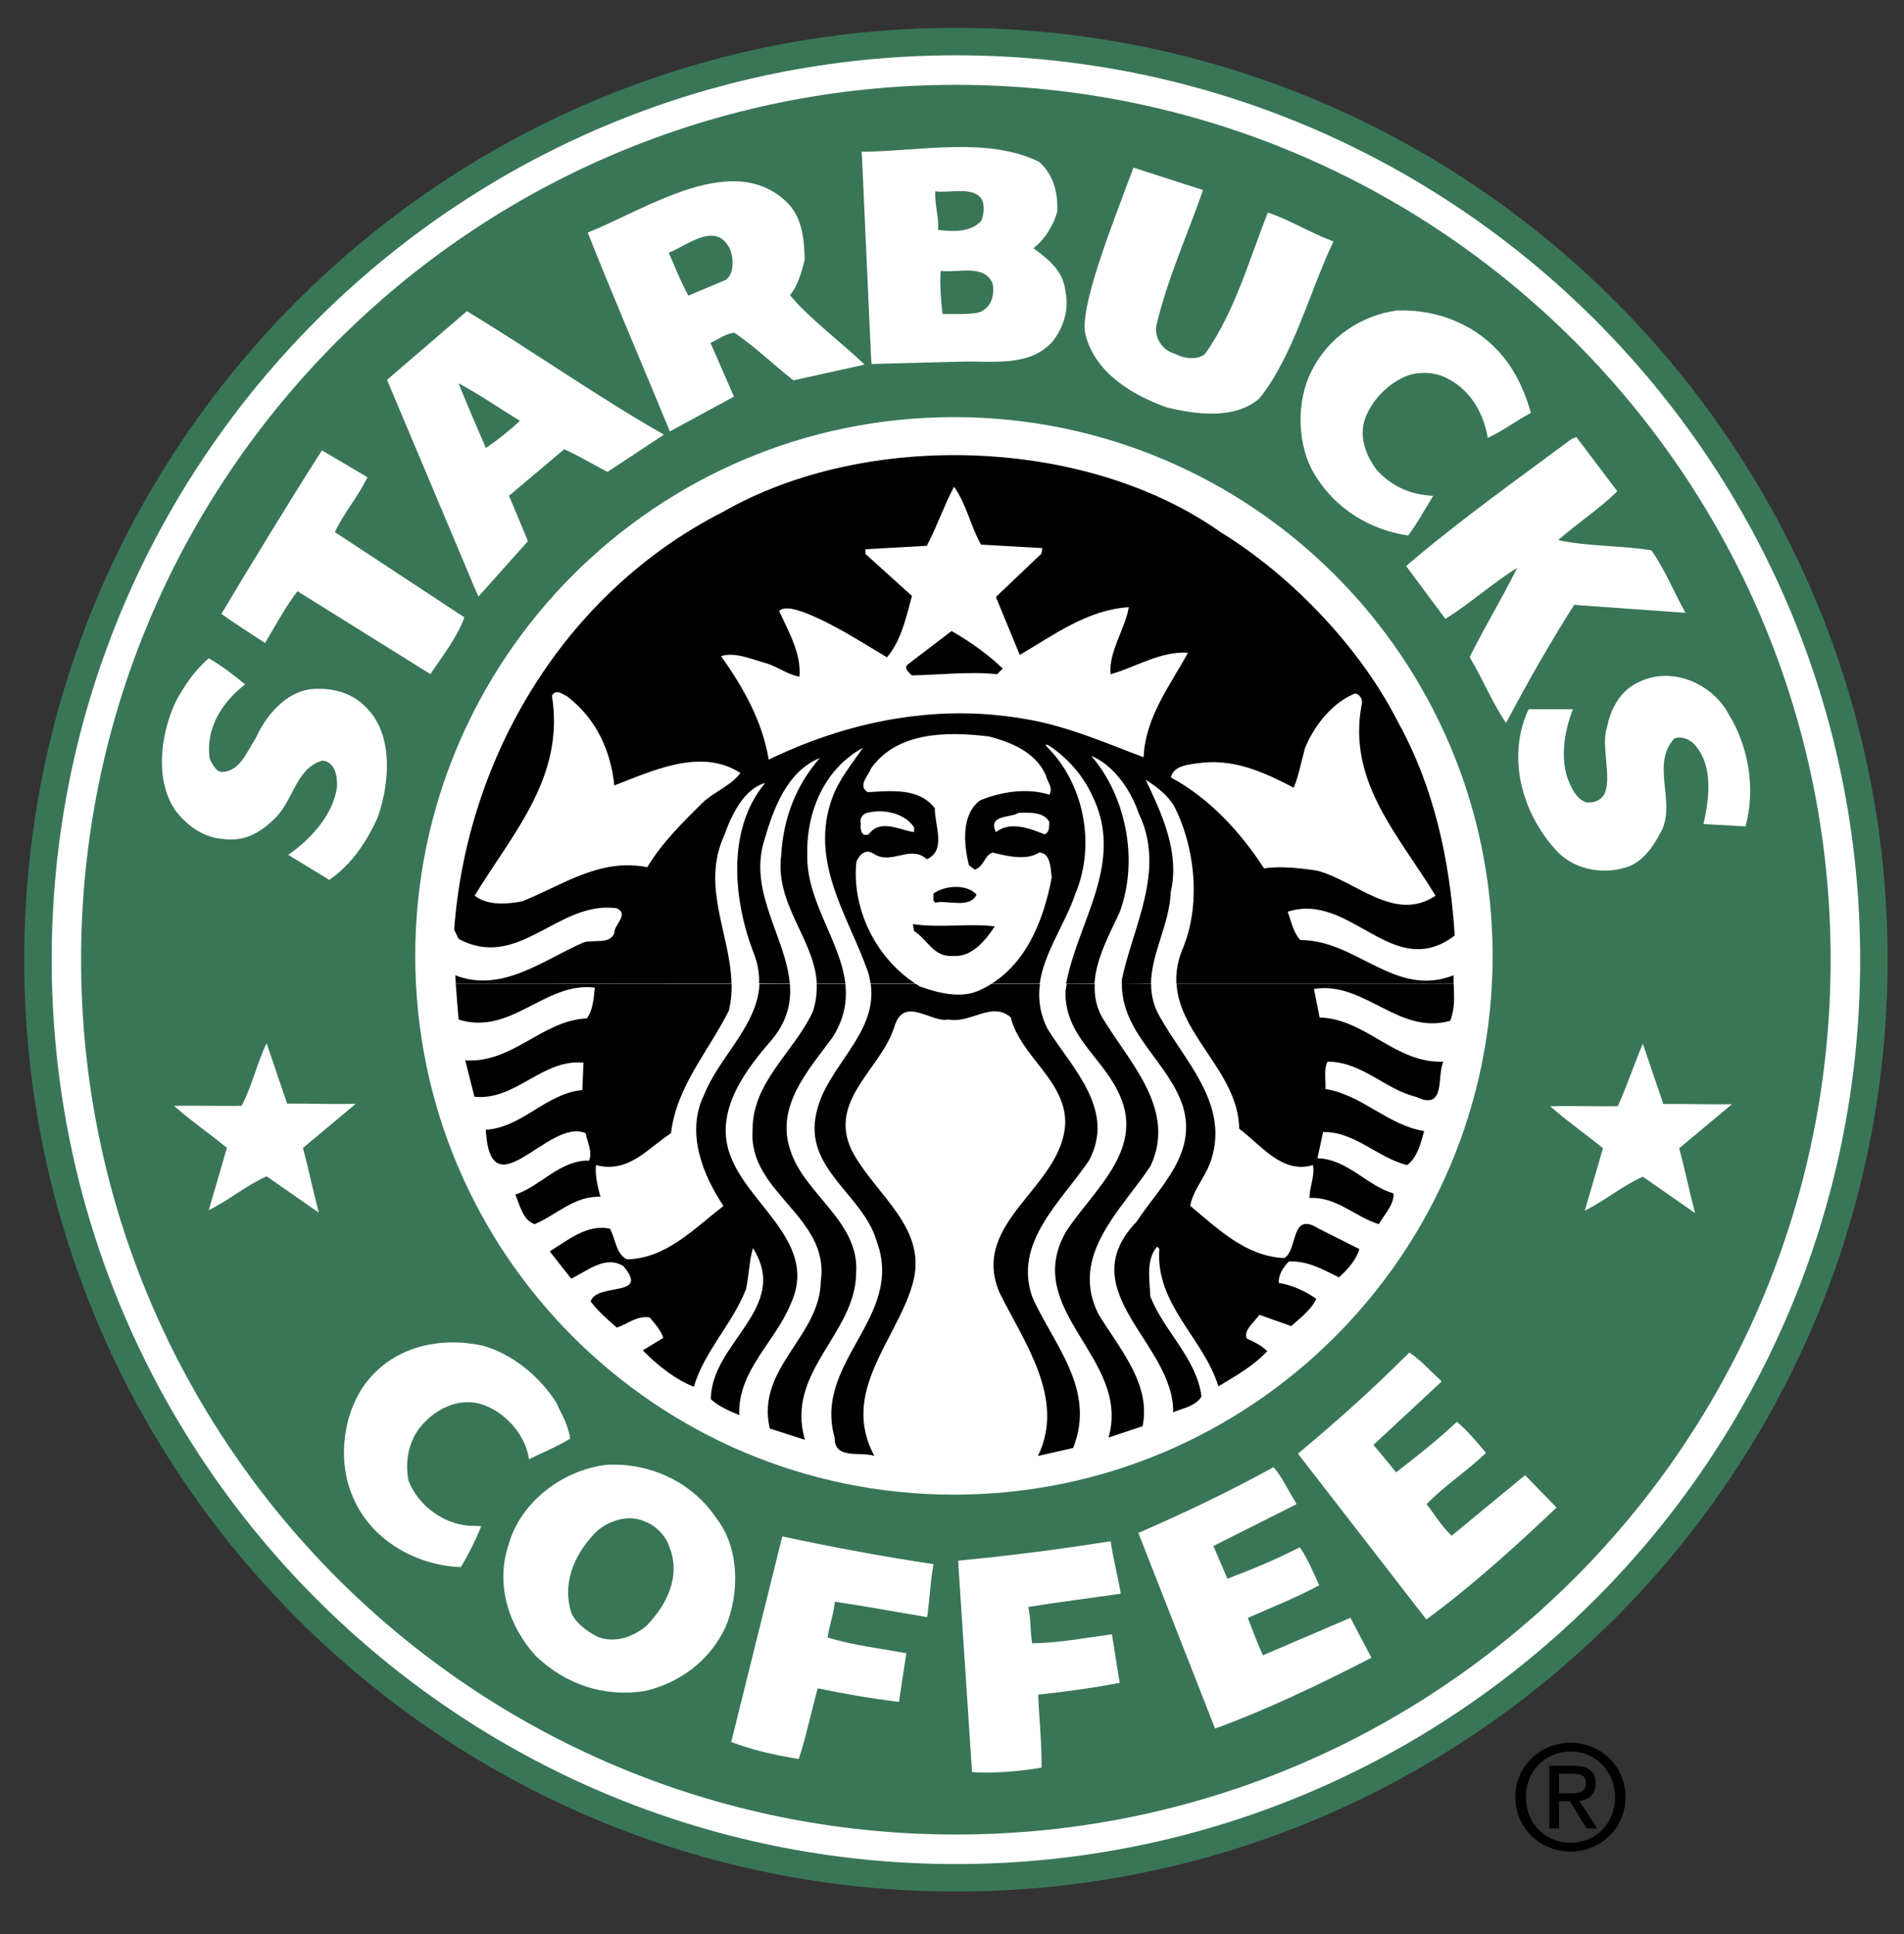 <svg version="1.1" id="Camada_1" xmlns="http://www.w3.org/2000/svg" x="0" y="0" viewBox="0 0 1476.9 1500" style="enable-background:new 0 0 1476.9 1500" xml:space="preserve"><rect x="0" y="0" width="1476.9" height="1500" fill="#333333" stroke="none"/><style>.st0{fill:#397657}.st1{fill:#fff}</style><path class="st0" d="M18.8 744.3c0-399.1 323.6-722.7 722.7-722.7s722.7 323.6 722.7 722.7c0 399.2-323.6 722.7-722.7 722.7-399.2 0-722.7-323.6-722.7-722.7"/><path class="st1" d="M40.1 744.3c0-387.4 314-701.4 701.4-701.4s701.4 314 701.4 701.4-314 701.4-701.4 701.4S40.1 1131.6 40.1 744.3"/><path class="st0" d="M62.9 744.3c0-374.7 303.8-678.5 678.6-678.5 374.7 0 678.5 303.8 678.5 678.5 0 374.8-303.8 678.5-678.5 678.5-374.8 0-678.6-303.8-678.6-678.5"/><path class="st1" d="M322.1 741.4c0-230.8 187.1-417.9 417.9-417.9s417.8 187.1 417.8 417.9c0 230.8-187.1 417.8-417.8 417.8s-417.9-187-417.9-417.8M806 125.5c11.4 10.3 14.7 23.8 14.1 38.8-3.2 10.6-9.1 20.9-18.5 28.2 11.5 8.5 22.9 17.3 24.7 32.6 3.2 15-1.2 28.5-9.7 39.6-17.9 20.3-46.4 15-72.2 15.8l-68.3 1.8-.5-6.2-7-155-.3-3.4c44.9-.3 97.7-11.9 137.7 7.8m127.2 21.9c-12.1 34.8-27.9 69.2-36.4 105.9-1 9.8 5.4 18.8 15 21.2 7.2 4 17.5 4.7 22.9 0 23.2-32.6 34.2-73.1 48.8-109.7 18.5 6.5 32.9 15.7 50.8 22.5-19.1 40.5-30.9 88.3-57.3 121.6-19.1 16.7-49.3 12.6-72.2 7-26.1-9.4-54.6-26.1-62.6-55.5-6.2-20.1 21.7-89.1 37-130.4l54 17.4"/><path class="st1" d="M509.9 340.5 471.2 366c-14.5-7.6-22.9-12.8-33.5-17.6l-42.9 36.1c4.4 10.6 10 23.5 14.7 35.2l-38.3 42.9-3.1-6.8-67.9-161.2 62-53.3 5 3.1c48.6 29.7 98.6 64.7 147.8 92.7l-5.1 3.4m9.7-5.9C499.2 285 474.3 227 455.9 180.4c46.7-18.8 114.3-65.1 156-22 10.6 11.7 12 28.2 12.3 43.2-2.6 9.7-5 19.4-11.4 27.3 13.9 17.2 39.8 36.6 57.7 53.7l-2.2.7-52.9 11.7c-18.8-15.1-29.5-25.8-45.8-37-7.1.9-11.9 5-18.5 7.9l18.2 41.7-49.7 27"/><path class="st0" d="M760.2 152.8c4.1 4.4 3.2 13.5.9 18.5-7.6 8.8-21.7 8.5-33.5 7 .9-10-2.8-19.7-2.1-29.9 10 1.5 27.3-3.5 34.7 4.4m-193.9 40.5c2.9 7.3 3.1 19.3-3.2 23.7L534 229.3c-7.3-13.3-10.3-22.5-15.3-33.3 13.6-5 36.7-25.3 47.6-2.7m203.6 26.5c2.3 10.3-2.3 20.9-12.3 22.9-9.4 1.4-16.4.6-26.4.9-1.5-10.6-2.3-24.7-1.5-33.5 13.4 1.7 33.7-5.6 40.2 9.7"/><path class="st1" d="M1166.3 277c10 12.3 16.8 27.6 21.2 43.2-12.3 6.6-21.7 14.1-33.5 19.4-2.9-18.2-12.9-36.7-30.8-45.8-8.5-5-21.2-5.9-30.8-2.7-15 5.6-27.9 18.5-33.5 33.5-5 14.4.6 28.5 8.8 39.6 11.4 12.9 26.7 19.7 44 20.3-7.8 12.8-12 20.8-19.4 30.8-28.8-4.1-55.8-20-72.2-46.7-14.1-22.6-15-57.3-2.6-81.1 12.9-26.1 38.5-42.9 66-46.7 33.2-1.1 63.2 12.1 82.8 36.2"/><path class="st0" d="M403.3 326.4c-8.3 7.7-17.1 14.7-26.4 21.1-7.1-16.7-13.8-31.7-21.2-50.2 16.9 9 31.7 19.4 47.6 29.1"/><path class="st1" d="M1254.5 381c-13.5 13.5-31.4 25-45.8 37.9 22.9 5 48.8 4.1 72.3 7.9 10.6 15.3 16.2 30 26.4 48.5l-86.3-6.2c-19.1 29.9-36.4 60.5-52.9 91.6-10.3-15-18.2-34.3-28.2-51.1 11.2-22.6 25.7-46.6 36.9-69.2-19.2 11.9-36.1 27.3-55.7 39.6l-30.5-41c41.1-35.2 85.5-66.7 128.6-98.7l3.5-1.3 31.7 42M285 370.1c-7.8 16.2-18.1 27.2-25.2 42.6l100.4 66.1c-5.3 15-16.7 29.7-26.4 44l-103.1-64.3c-9.2 12.2-15.9 24.7-25.1 40.2-13.5-8.9-23.1-14.8-33.9-22.6 25.6-42.6 49.8-82.5 78-126.8l35.3 20.8"/><path d="M567.5 763c.2 7-.5 13.9-2.1 20.7-15.6 31.4-40.8 59-44.9 95.2-17.9 11.4-32.6 31.4-58.2 24.7-.9 6.7 1.2 17 3.5 24.6-20.3-.9-34.1 14.1-51.1 21.2-9.1-2.9-11.4-14.7-15-22.9 20-6.7 34.3-26.7 57.3-26.4 2.7-7.4-1.5-14.1-2.7-21.2-28.5-12.7-73.7 62.5-77.5-2.7 28.5-1.8 46.7-28.2 74.9-30.8l.9-21.2c-32-3.2-52.6 29.7-84.6 26.4l-7.1-28.2c37 2.3 59.1-30.8 94.3-32.6 4.7-6.2 5.3-15.3 6.2-23.8-38.5-5-64.9 37.6-105.7 24.7 0 0-1.4-17.7-2.2-27.7h214"/><path d="M612.7 763c1.3 15.6-2.5 31.2-17.3 47.2-21.2 24.9-42.6 56.4-27.3 89.9 16.2 37 67 65.8 44.9 111.9-12 29.1-40.8 51.1-39.6 85.5-7.6-3.2-15.5-6.5-22-12.3 0-43.8 62.2-71.1 32.6-117.2-2.6 9.1-3.2 21.4-5.3 31.7-10.3 26.7-32.3 48.1-40.5 75.8-13.8-5.3-28.2-16.5-39.6-28.2l15.9-9.7c-1.8-5.9-6.5-10.9-10.6-15.9-10.3-1.4-17 5.3-25.5 7.9-7.3-6.5-14.4-12.4-20.3-20.3 5.3-15 46.4-2.6 25.5-27.3-14.1-8.8-28.2 3.8-40.5 9.7l-16.7-21.2c14.4-8.8 28.8-21.2 46.7-17.6 4.4 7.9 4.7 19.7 13.2 23.8 30.3-.6 51.7-23.5 74.9-41.4-16.2-24.1-29.4-57.3-15-86.3 11.5-29.1 41.5-53.7 42.9-85.9l23.6-.1"/><path d="M655.7 763c1.5 13.4-.7 27.2-10.1 41.8-19.1 25.9-44 53.2-32.6 87.2 10.9 34.4 53.8 55.2 51.1 95.2-.3 47.3-55.2 76.7-39.7 129.5l-27.3-8.8c-10.9-47 39.1-71.1 39.6-114.5 7.1-50-56.7-68.5-52.9-117.2-.3-37 32.3-60.5 46.7-91.6 2.3-7 3.3-14.3 3-21.6h22.2"/><path d="M806.7 763c-1.8 12.3.4 24.8 6.3 35.7 19.1 30.2 52.6 62.3 31.7 101.4-22 32.3-58.7 63.7-44 105.7 16.2 36.7 49.9 71.7 31.7 117.2l-27.3 6.2c21.7-44.4-10.9-88.4-29.9-126.9-23.2-55.2 49.9-81.7 51.1-132.2-.3-32.6-34.9-51.1-42.3-81.1-15-12.7-30.6 5-48.5 1.7-13.2 2.7-33.5-18.2-41.4 4.4-9.4 33.2-52.3 57.6-33.5 96.9 17.9 35 61.1 60.5 46.7 105.8-12.9 42.3-55.5 82.5-29.1 131.3-10.9-3.5-31.1 3.2-30.8-14.1-16.7-59 54.6-93.4 32.6-152.4-10.3-36.1-57-56.1-46.7-99.6 7.6-35.8 47.7-60.8 42.1-100h131.3"/><path d="M849.2 763c-.6 10 1.5 20 7.9 29.5 20.3 32.9 55.5 69 35.3 111.9-22.9 34.4-62.9 69.3-40.5 114.5 16.2 27 41.1 54 34.4 87.2l-26.4 8.8c17.6-62-68.7-98.4-32.6-160.4 22.3-33.2 62.2-64.3 39.7-108.4-13.5-27.3-41.4-43.4-40.5-77.5l1-5.7 21.7.1"/><path d="M892.9 763c-.1 8.8 2.1 17.5 6.5 25.1 19.1 34.4 53.5 67 40.5 110.1-3.6 13.2-14.1 23.5-16.7 37 22.3 18.5 43.5 39.3 73.1 40.5 10.6-6.7 4.7-36.7 26.4-22.9l31.7 15.9c-2.3 8.5-9.4 16.2-15.8 22-12-5.9-23.8-12.9-38.8-12.4-4.4 4.7-8.2 10-7.9 16.7 10.6 1.7 20.2 6.2 29.1 12.3-4.1 8.8-12 14.4-19.4 21.2l-24.7-8.8c-4.1 5.9-12.7 12.1-9.7 18.5 5.6 2.4 11.7 5.6 15.8 9.7-10.9 11.7-24.7 19.3-37.9 27.3-11.4-37.3-49.1-63.5-45.8-106.6l-1.7-1.8c-8.8 10-5.9 25.8-5.3 38.7 10.6 27 35.8 47.9 39.7 77.5-4.4 7.6-14.4 9.1-22 12.3.9-53.4-80.2-93.9-28.2-148 17.3-26.5 46.4-51.7 36.1-88.1-10.6-35.2-48-57-47.7-96.5l22.7.3"/><path d="M1127.6 763c.3 9.9 1.2 18.5-2.7 28.7-40.2 11.4-66.7-31.1-105.7-24.7l4.4 22.1c36.1 1.2 58.7 35.8 96 34.3-5.3 10.6 2.4 38.5-21.1 27.3-24.4-5.9-42-27.3-68.7-27.3-3.2 5.9-1.2 14.1-1.7 21.2 28.2 4.4 48.5 28.2 76.6 32.6-2.7 9.7-5.3 20.5-13.2 26.4-22.9-5.6-40.8-26.2-65.2-25.6l-4.4 20.3c23.2.6 38.2 21.2 59 27.3.6 8.6-7 16.2-11.4 23.8-18.5-5.6-32.6-21.4-53.7-20.3-.3-8 4.4-17 2.6-25.5-23.8 7.1-39.6-15-57.2-28.2-.6-43.4-46.2-71.9-48.6-112.4h215"/><path d="M353.6 763c-.3-3.9-.5-6.6-.5-6.6 36.4 14.1 68.4-12 99.6-25.5 7.9-2.4 20.3 1.7 23.8-7.1-.3-6.8 12-14.7 1.8-19.4-45.5-6.2-75.8 48.8-122.5 23.8l-3.5-7.1C361.9 588.4 436.8 460 561 396.9c111-63.5 281.4-58.1 385.9 15.9 55.5 34.1 108.7 90.2 137.5 147.2 27.6 49.9 40.2 106 44 165.6-48.2 36.4-80.5-34.3-129.5-18.5 2.7 7.6 4.1 15.6 9.7 22 43.5-.3 73.4 45.2 118.9 27.3v6.6h-215c-.5-8.9 1.1-17.8 4.4-26 15-34.7 10.3-79.6-6.2-111.9-5-8.5-13.8-15.2-22-20.3 12.1 25.6 26.7 55.8 19.4 87.2-.8 24.3-15.1 47.5-15.3 70.9h-22.7l.1-3.1c8.5-41.1 34.4-84.9 13.2-128.7-5.9-17.6-19.1-37.6-37-44.9 26.7 30.6 37.3 80.5 22 121.6-7.7 16.4-18.3 35.8-19.4 55h-22c9.1-48.4 45.9-94.1 20.2-145.8-6.8-15.3-20.3-30.8-35.2-39.7l-.9.9c30 29.1 39.1 77 22.9 115.4-7.6 22.6-24.1 45-27.5 69.2H675.3c-.5-3.4-1.3-6.8-2.4-10.1-15-42.3-45.5-84.6-27.3-133.9 5-14.1 15-26.1 23.8-38.8-29.1 15.6-43.8 48.5-43.2 81.9-1.3 36.4 25.7 67.6 29.5 100.9h-22.1c-1.8-34.4-32.8-61.3-27.6-100 1.7-28.5 11.4-53.5 29.9-74.9-25.5 10.3-36.1 39.6-43.2 64.3-12.2 39.6 17 75.1 19.9 110.6h-23.8c.3-8-1.1-15.9-4.1-23.4-15.8-40.8-21.4-96 8.8-132.1-16.5 4.4-26.1 24.9-31.7 40.5-18.2 39.9 4.8 76.8 5.6 115l-213.8.2"/><path class="st1" d="m761 422.4 47.6 2.7-.9 4.4-35.2 33.5c6.2 15 12.3 30 18.5 44.9 26.7-15.5 52.3-34.9 84.6-37-2.9 17.1-15.9 35-14.1 52 20-5.6 38.2-17.9 60-16.7-13.5 25-33.2 50-34.4 81.1-29.7-11.1-60.2-24.7-93.4-29.9-70.8-12.1-138.9 3.5-197.4 31.7-5-29.7-19.4-55.5-37-80.2 10.6-3.5 23.5 2.3 34.4 5.3 9.1 2.6 16.7 8.8 26.4 10.6 1.7-17.6-8.5-35-15.8-51.1 5-3.8 12.9-.9 18.5.9 23.2 8.8 44 22.6 65.2 35.2 10.9-12.7 14.9-30.9 19.4-47.6l-36.1-32.6V426l47.6-2.7c7.9-15 13.2-30.8 21.1-45.8 9.6 13.2 12.8 30.5 21 44.9"/><path d="m777.8 518.5-4.4 4.4c-22-2.3-45.2.6-66.1.9-2.3-2.4-7-5.9-2.7-8.8l33.5-25.6c13.9 7.9 28.5 18.2 39.7 29.1"/><path class="st1" d="M190.1 530.8c-18.2 14.1-31.1 34.7-27.3 58.2 2.1 3.5 4.1 8.8 8.8 9.7 14.7 0 19.7-15.8 26.4-25.5 7.9-17.6 23.2-36.7 44.1-38.8 17.9-1.2 33.2 3.5 45 17.6 17.9 21.5 14.7 56.1 6.2 81.1-8 18.5-20.3 37.3-37.9 49.3L223.6 663c17.3-12 35.6-31.7 37.9-53.7 0-7.9-1.7-18.5-11.5-19.4-20.3 5.9-22.3 30.3-36.1 44.1-10.6 10.9-23.8 19.1-40.5 16.7-15.6-.9-28.8-10.6-37.9-22.9-17.3-26.4-8.8-65.2 1.8-85.5 6.5-11.5 14.1-22.9 24.7-31.7 8.7 4.9 19 12.6 28.1 20.2m1150.7 22.9c15.3 24.7 21.2 57.2 13.2 87.2l-32.6-1.8c4.4-19.7 7.6-44.3-6.2-60.8-4.1-5-11.4-7.9-16.7-5.3-17.9 20 1.5 48.8-9.7 71.4-5.3 10.3-13.2 22.6-24.7 27.3-18.5 7.1-41.4 3.5-55.5-10.6-27.6-28.8-40.5-73.4-22.9-111h34.4c-5.9 14.7-10 35.5-4.4 52.9 2.9 7.3 6.5 16.7 15 19.4 28.2 1 9.1-39.4 15.8-58.2 2.7-14.1 10.3-28.8 24.7-35.2 26.4-12.9 57.3 1.8 69.6 24.7m-864.3 55.5c28.5-10.9 67.2-29.7 97.8-9.7-6.5 9.1-19.1 14.1-28.2 22-15 14.7-33.2 32.6-44 51.1-36.7-7.4-66.1 14.1-96.9 26.4-11.7 2.3-27.3 3.5-37-4.4 29.1-47.9 70.2-91.9 59.9-155.1 3.2-5.6 8.8-.9 12.3.9 22.5 17.7 33.4 42.1 36.1 68.8m579.7-62.5c-11.4 59.9 29.7 102.2 57.3 148-31.7 21.2-61.7-11.5-91.6-19.4-13.2-2-28.8-3.8-41.4-1.8-18.2-28.2-42.6-54.6-72.2-70.5 1.7-9.7 15.3-10.3 24.7-11.5 26.1-2.6 49 8.2 70.5 19.4 4.1-9.7 5.9-20.6 8.8-30.8 7.1-17.3 20.9-35 38.8-42.3 3.7.6 6.3 4.8 5.1 8.9m-244.9 54.6c.9 5 5.9 9.4 2.7 15-17.3-5.3-37-2.4-53.7 4.4-15 11.2-12.6 34.1-8.8 50.2l4.4 3.5c7.3-1.8 7.6-11.2 14.1-13.2 10.9 2.7 25.8 6.5 36.1 0 9.1.3 8.8 12.9 9.7 19.4-6.5 34.1-20.8 71.1-55.5 87.2-14.4 7.1-32.9 2.3-46.7-2.7-34.1-20.3-53.2-60.5-49.3-96.9 2.7-5.6 6.8-10 13.2-6.2 13.8 9.4 28.7-7.3 41.4 4.4 15.3-6.8 6.2-25.5 6.2-39.6-12.3-15.9-33.5-13.5-52-12.4-8.2-5 .6-12.9 2.6-18.5 20-28.2 58.2-28.8 91.6-24.7 17 4.5 35.8 11.9 44 30.1"/><path class="st1" d="M709.1 641.8v3.5c-10-.9-26.1-10.9-35.2 1.7-5.9 2.6-6.7-4.1-6.2-7.9-1.1-3.6.9-7.5 4.6-8.6.2-.1.5-.1.7-.2 13.7-3.2 29.3.9 36.1 11.5m104.8-4.4c-.3 3.5.6 7.6-3.5 9.7-11.2-4.4-26.7-10.6-37.9-1.7-6.5-13.8 11.5-10.9 17.6-15 9.1-.3 19.7-.6 23.8 7"/><path d="M757.5 693.8c-5.3 11.2-22.3 4.1-31.7 6.2-3.2-1.2-1.2-4.7-1.8-7 9.4-6.6 26.2-7.4 33.5.8m14.1 24.7c-7 10.6-17.6 23.8-31.7 22.9-15.9 1.2-19.4-11.8-30.9-19.4l-.9-5.3c21.2 3.2 44.4-.8 63.5 1.8"/><path class="st1" d="M222.7 855.9c17.8-.1 34.9.6 53.2.2L235 890.3c3.9 14.4 7.3 30.9 12.3 50.2l-40.5-28.2c-17 7.8-27.3 17.3-44.9 26.4l14.1-48.5c-13.4-10.9-28.3-21.3-41-32.5 18.4-.5 34.6.3 52.4-.1 8.2-15.4 11.9-33.1 19.4-48.5l15.9 46.8m208.8 231.8c3.5 8.5 8.7 15.2 10.8 28-9.4 5.9-21.2 10.8-32 16-2.6-19.4-19.7-38.2-38.8-43.2-15.8-3.9-33.2 3.6-44.9 17.6-9.7 11.4-12.7 27.9-9.7 42.3 7.6 19.9 28.8 35 50.2 35l6.2.2c-4.4 11-9.7 21.6-15.8 31.8-35.6-1.2-71.4-22.1-84.6-56.4-11.4-27.9-6.4-64 11.5-87.2 21.7-27.6 56.4-35.2 89.9-28.2 22.5 6.2 43.7 23.2 57.2 44.1m684.6-18.5 2.2 2.2-52.9 49.2 17.6 21.3c15-11.7 31.1-24.2 47.1-39.2 8.2 6.9 14.9 15 22.6 24.1-15.8 15.1-32.3 25.4-46.1 39.8 5.9 7.4 10.4 15.7 19.4 24.5l57-47 24.4 25.1c-32.3 30.7-67.5 62.3-101 86.8l-99.6-128.6c31.7-26.4 58.4-50.5 86.4-78.4 8.6 5.5 14.7 12.8 22.9 20.2m-560.4 108.3c17.9 22.9 18.2 58.4 7 84.6-12.5 26.6-36.4 43.5-62.6 49.4-31.7 5-61.7-5.3-84.6-27.3-20.3-22.3-31.4-54.3-21.2-85.5 9.1-33.8 42-58.4 75.8-62.6 35.1-2 67.4 14.1 85.6 41.4"/><path class="st0" d="M518.8 1198.7c10 23.2-1.5 46.1-17.6 62.5-10.3 8.2-23.7 13.4-37.2 8.4-8.5-4.1-19-11.6-21.4-20.7-6.5-23.5 4.3-45.5 20.7-61.7 10-8.2 24.4-12.9 37-7.1 7.6 2.4 16.1 11 18.5 18.6"/><path class="st1" d="M869.4 1236c-24.7 3.6-48.3 6.5-71.8 10.3 2.4 11.6 1.3 19.3 3.1 28.2 22-.4 41.3-4.3 61.8-7l6 37.7c-20.9 3.9-42 6.9-63.2 9.1.6 17 2.9 37.9 2.6 56.7-17.3 2.7-36 4.6-53.9 3.4l-10.6-160.6-.1-3.4c39.5-3.8 79-8.8 118.2-15.1 1.6 11.9 5.3 25.8 7.9 40.7m134.8-72.2 1.5 2.8-64.5 32.4 10.9 25.4c19.7-7.5 36.7-14.5 56.2-24.4 6 9 10.1 18.5 15 29.5-17.7 9.5-36.1 16.8-55.4 25.3 3.6 8.7 5.4 15 11.7 29l67.9-29.1 16.3 31c-39.6 20.4-82.3 40.8-121.3 54.9L883 1188.9c37.9-16.5 70.3-32.1 104.9-51 6.6 7.7 10.5 16.5 16.3 25.9m-285 90.4c-24.6-4.1-48-8.5-71.6-12-1.3 11.8-4.6 18.9-5.6 27.8 21.1 6.3 40.6 8.4 61 12.2l-5.7 37.8c-21.1-2.7-42.1-6.2-63-10.6-4.6 16.4-8.8 36.9-14.7 54.8-17.3-2.8-35.7-6.7-52.4-13.2l38.8-156.2.9-3.2c39.1 8.4 79.1 15.8 117.2 21.5-2.2 11.8-2.9 26.2-4.9 41.1m571-398c17.8-.1 33.6.4 53.2.2l-40.9 34.2c4 14.4 7.3 30.9 12.3 50.2l-40.5-28.2c-17.1 7.8-27.3 17.3-45 26.4l14.1-48.5c-13.4-10.9-28.4-21.4-40.9-32.5 18.4-.5 34.6.3 52.4-.1 7.2-16 12.3-31.5 19.4-48.5l15.9 46.8"/><path d="M1476.9 750c0 414-330.8 750-738.4 750S0 1164 0 750 330.8 0 738.4 0s738.5 336 738.5 750z" style="fill:none"/><path d="M1218.3 1351.6c23 0 42.6 17.9 42.6 42.1 0 24.4-19.7 42.3-42.6 42.3-23.2 0-42.9-17.8-42.9-42.3 0-24.2 19.7-42.1 42.9-42.1zm0 6.8c-19.6 0-34.7 15.1-34.7 35.3 0 20.6 15.1 35.5 34.7 35.5 19.3 0 34.5-14.9 34.5-35.5-.1-20.1-15.2-35.3-34.5-35.3zm-9 59.7h-7.5v-48.7h18.6c11.6 0 17.3 4.3 17.3 13.9 0 8.8-5.5 12.5-12.7 13.4l13.9 21.4h-8.2l-13-21.2h-8.4v21.2zm0-27.2h8.9c9.1 0 12-2.6 12-8 0-4.7-2.3-7.3-10.8-7.3h-10.1v15.3z"/></svg>